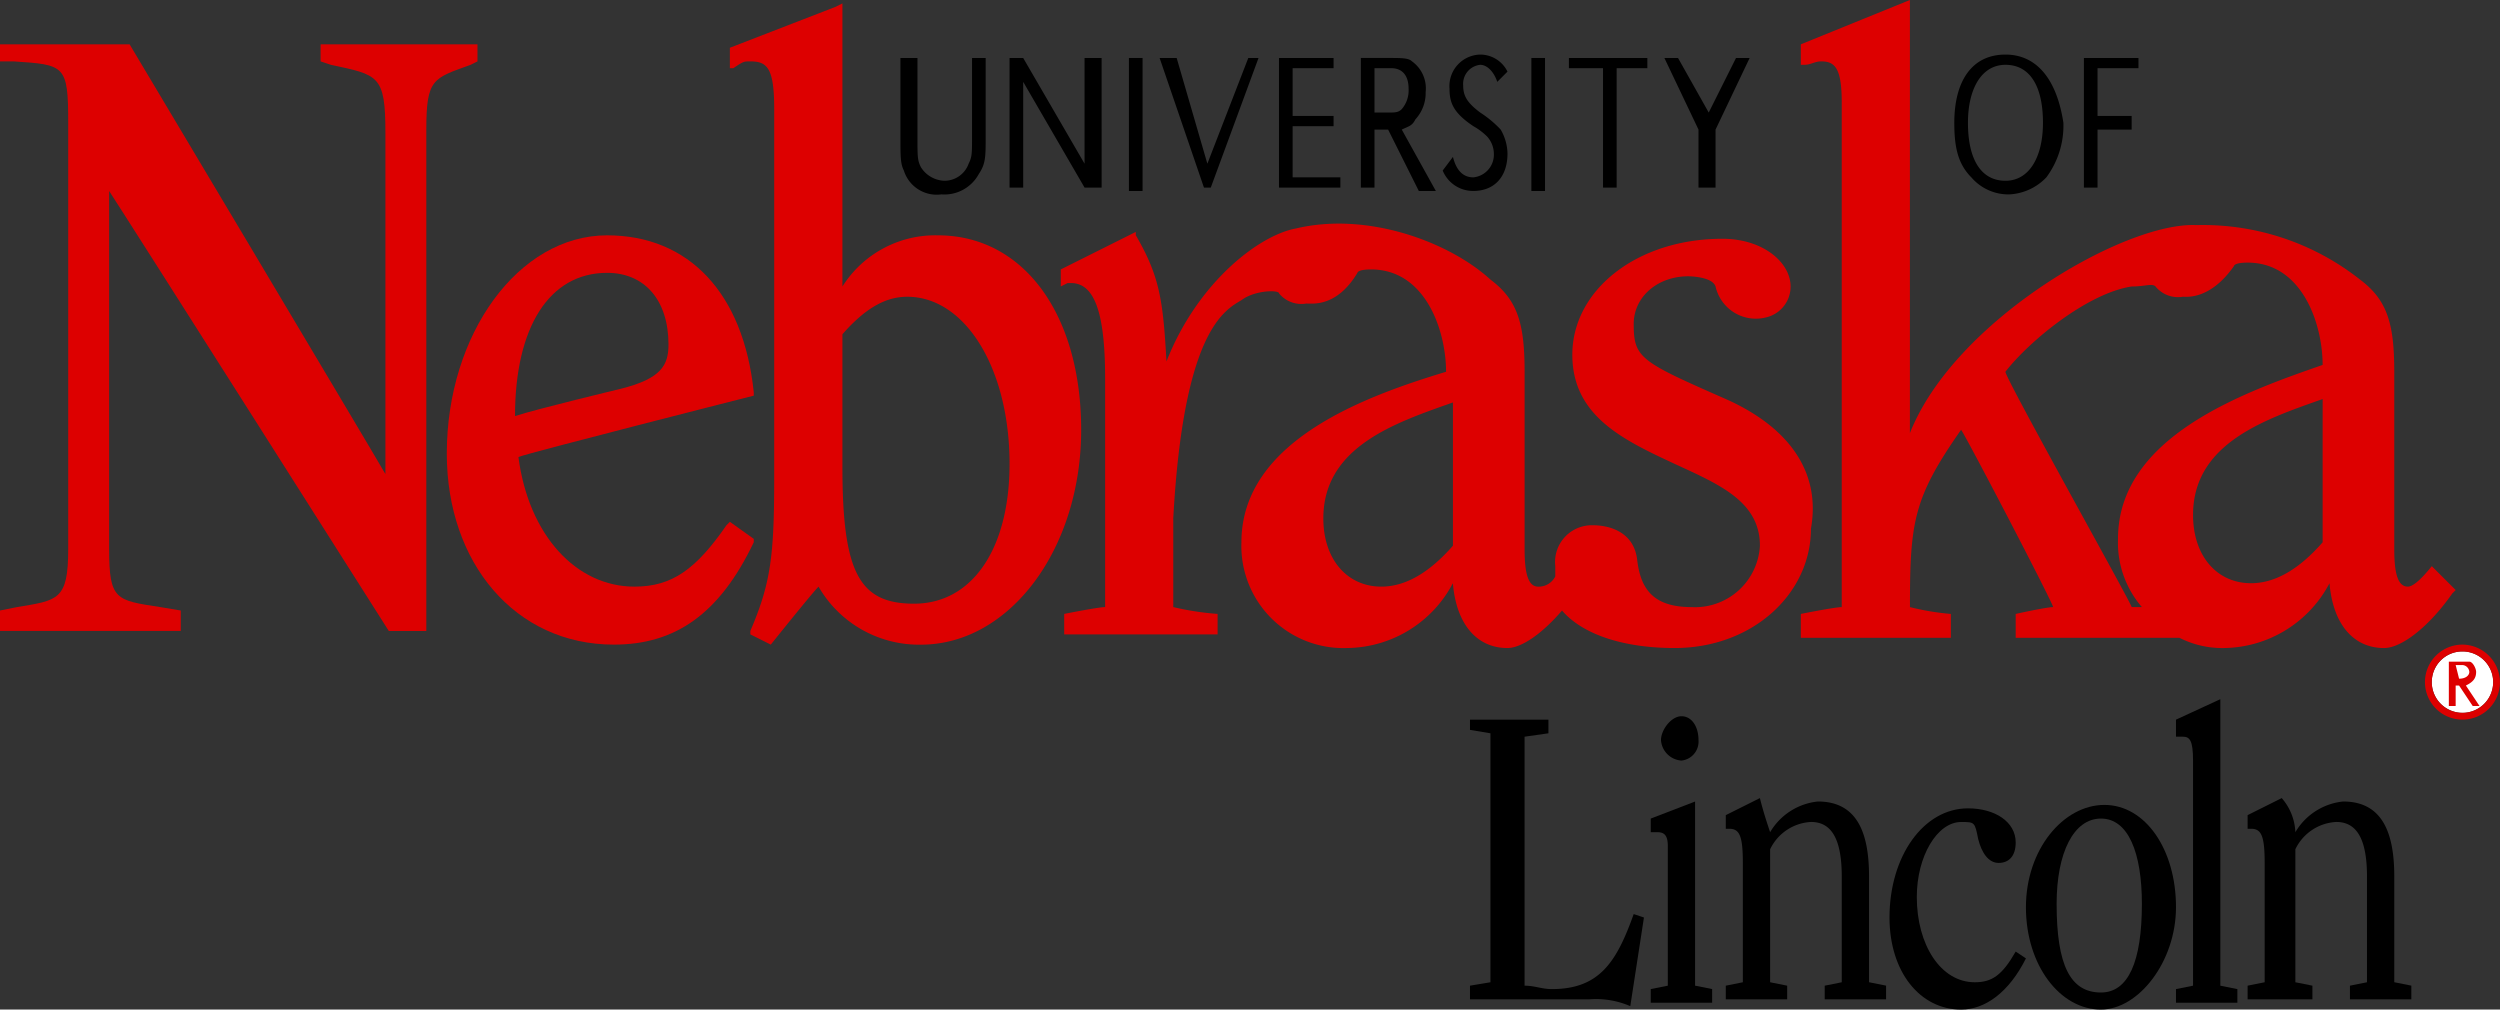 <svg id="R-UNL.HEX" xmlns="http://www.w3.org/2000/svg" width="200" height="80.764" viewBox="0 0 200 80.764">
  <rect x="0" y="0" width="200" height="80.764" fill="#333333" stroke="none"/>
  <path id="Path_114549" data-name="Path 114549" d="M50.576,22.091l-1.91.273V42.282c.819,0,1.364.273,2.183.273,3.82,0,5.184-2.183,6.548-6l.819.273L57.124,43.92a6.921,6.921,0,0,0-3.274-.546H44.3V42.282l1.637-.273V22.091L44.3,21.819V21h6.276Z" transform="translate(73.299 36.572)"/>
  <path id="Path_114550" data-name="Path 114550" d="M53.147,42.455l1.364.273V43.82H49.6V42.728l1.364-.273V31.268c0-.819-.273-1.091-.819-1.091H49.6V29.086l3.547-1.364ZM52.056,24.447a1.761,1.761,0,0,1-1.637-1.637c0-.819.819-1.91,1.637-1.91s1.364.819,1.364,1.91A1.528,1.528,0,0,1,52.056,24.447Z" transform="translate(82.46 36.399)"/>
  <path id="Path_114551" data-name="Path 114551" d="M55.347,26.029a5.026,5.026,0,0,1,3.82-2.456c3.274,0,4.093,2.729,4.093,6v8.458l1.364.273V39.4H59.713V38.307l1.364-.273V29.576c0-3-.819-4.366-2.456-4.366a3.849,3.849,0,0,0-3.274,2.183V38.034l1.364.273V39.4H51.8V38.307l1.364-.273v-9.55c0-2.183-.273-2.729-1.091-2.729H51.8V24.664L54.529,23.3C54.8,24.391,55.074,25.21,55.347,26.029Z" transform="translate(86.263 40.547)"/>
  <path id="Path_114552" data-name="Path 114552" d="M62.33,39.7c-3.274,0-5.73-3-5.73-7.367,0-4.911,2.729-8.731,6.276-8.731,2.183,0,3.82,1.091,3.82,2.729,0,1.091-.546,1.637-1.364,1.637s-1.364-.819-1.637-1.91c-.273-1.364-.273-1.364-1.364-1.364-1.91,0-3.547,2.729-3.547,6,0,3.82,1.91,6.821,4.638,6.821,1.364,0,2.183-.546,3.274-2.456l.819.546C66.15,38.334,64.24,39.7,62.33,39.7Z" transform="translate(94.56 41.066)"/>
  <path id="Path_114553" data-name="Path 114553" d="M69.877,31.413c0,4.638-1.091,7.094-3.274,7.094-2.456,0-3.547-2.183-3.547-7.094,0-4.093,1.364-6.821,3.547-6.821S69.877,27.32,69.877,31.413Zm2.729.273c0-4.638-2.456-8.186-5.73-8.186S60.6,27.047,60.6,31.686s2.729,8.186,6,8.186C69.6,39.871,72.605,36.051,72.605,31.686Z" transform="translate(101.474 40.893)"/>
  <path id="Path_114554" data-name="Path 114554" d="M68.547,43.32l1.364.273v1.091H65V43.592l1.364-.273V25.311c0-1.637-.273-1.91-.819-1.91H65V22.037L68.547,20.4Z" transform="translate(109.079 35.535)"/>
  <path id="Path_114555" data-name="Path 114555" d="M70.92,26.029a5.026,5.026,0,0,1,3.82-2.456c3.274,0,4.093,2.729,4.093,6v8.458l1.364.273V39.4H75.286V38.307l1.364-.273V29.576c0-3-.819-4.366-2.456-4.366a3.849,3.849,0,0,0-3.274,2.183V38.034l1.364.273V39.4H67.1V38.307l1.364-.273v-9.55c0-2.183-.273-2.729-1.091-2.729H67.1V24.664L69.829,23.3A4.411,4.411,0,0,1,70.92,26.029Z" transform="translate(112.709 40.547)"/>
  <path id="Path_114556" data-name="Path 114556" d="M28.964,1.6V7.876c0,1.637,0,1.91.273,2.456a2.3,2.3,0,0,0,1.91,1.091,2.052,2.052,0,0,0,1.91-1.364c.273-.546.273-.819.273-2.183V1.6h1.091V7.876c0,1.637,0,2.183-.546,3a3.134,3.134,0,0,1-3,1.637,2.752,2.752,0,0,1-3-1.91c-.273-.546-.273-1.091-.273-2.729V1.6Z" transform="translate(44.433 3.038)"/>
  <path id="Path_114557" data-name="Path 114557" d="M38.167,11.968H36.8L31.891,3.51v8.458H30.8V1.6h1.091L36.8,10.058V1.6h1.364Z" transform="translate(49.964 3.038)"/>
  <rect id="Rectangle_11107" data-name="Rectangle 11107" width="1.091" height="10.641" transform="translate(90.314 4.638)"/>
  <path id="Path_114558" data-name="Path 114558" d="M39.02,10.058,42.294,1.6h.819l-3.82,10.368h-.546L35.2,1.6h1.364Z" transform="translate(57.569 3.038)"/>
  <path id="Path_114559" data-name="Path 114559" d="M43.066,6.238v.819H39.791V11.15h3.82v.819H38.7V1.6h4.366v.819H39.791v3.82Z" transform="translate(63.619 3.038)"/>
  <path id="Path_114560" data-name="Path 114560" d="M42.191,6.238V2.419h1.364c.819,0,1.364.546,1.364,1.637a2.307,2.307,0,0,1-.546,1.637c-.273.273-.546.273-1.091.273H42.191ZM41.1,11.968h1.091V7.33h1.091l2.456,4.911H47.1L44.374,7.33c.546-.273.819-.273,1.091-.819a3.1,3.1,0,0,0,.819-2.183,2.66,2.66,0,0,0-1.091-2.456c-.273-.273-.819-.273-1.91-.273H41.1V11.968Z" transform="translate(67.768 3.038)"/>
  <path id="Path_114561" data-name="Path 114561" d="M47.866,3.683c-.273-.819-.819-1.364-1.364-1.364a1.528,1.528,0,0,0-1.364,1.637c0,.819.273,1.364,1.364,2.183A8.653,8.653,0,0,1,48.138,7.5a3.944,3.944,0,0,1,.546,1.91c0,1.91-1.091,3-2.729,3A2.622,2.622,0,0,1,43.5,10.777l.819-1.091q.409,1.637,1.637,1.637a1.825,1.825,0,0,0,1.637-1.91,2.084,2.084,0,0,0-.546-1.364,5.091,5.091,0,0,0-1.091-.819c-1.637-1.091-1.91-1.91-1.91-3A2.519,2.519,0,0,1,46.5,1.5a2.43,2.43,0,0,1,2.183,1.364Z" transform="translate(71.916 2.866)"/>
  <rect id="Rectangle_11108" data-name="Rectangle 11108" width="1.091" height="10.641" transform="translate(122.51 4.638)"/>
  <path id="Path_114562" data-name="Path 114562" d="M51.02,11.968H49.929V2.419H47.2V1.6h6.276v.819H51.02Z" transform="translate(78.312 3.038)"/>
  <path id="Path_114563" data-name="Path 114563" d="M56.821,1.6,54.093,7.33v4.638H52.729V7.33L50,1.6h1.091l2.456,4.366L55.73,1.6Z" transform="translate(83.151 3.038)"/>
  <path id="Path_114564" data-name="Path 114564" d="M62.593,2.319c1.91,0,3,1.637,3,4.638,0,2.729-1.091,4.638-3,4.638s-3-1.637-3-4.638C59.591,4.229,60.683,2.319,62.593,2.319Zm0-.819C59.864,1.5,58.5,3.683,58.5,6.957c0,1.91.273,3.274,1.364,4.366a3.909,3.909,0,0,0,3,1.364,4.381,4.381,0,0,0,3-1.364,6.943,6.943,0,0,0,1.364-4.366C66.686,3.41,65.048,1.5,62.593,1.5Z" transform="translate(97.844 2.866)"/>
  <path id="Path_114565" data-name="Path 114565" d="M66.12,6.238V7.33H63.391v4.638H62.3V1.6h4.366v.819H63.391v3.82Z" transform="translate(104.412 3.038)"/>
  <path id="Path_114566" data-name="Path 114566" d="M26.848,1.2V2.564l.819.273c3.82.819,4.366.819,4.366,5.457V35.579C30.941,33.669,11.568,1.2,11.568,1.2H1.2V2.564H2.291c4.093.273,4.366.273,4.366,4.911V41.582c0,4.093-.819,4.093-4.093,4.638L1.2,46.493V48.13H15.661V46.493l-1.637-.273c-3.547-.546-4.093-.546-4.093-4.638V12.933c1.091,1.637,22.374,35.2,22.374,35.2h3V8.021c0-4.093.546-4.093,3.547-5.184l.546-.273V1.2Z" transform="translate(-1.2 2.347)" fill="#d00"/>
  <path id="Path_114567" data-name="Path 114567" d="M39.244,18.554a8.783,8.783,0,0,0-7.64,4.093V0l-.546.273L22.6,3.547V5.184h.273c.819-.546.819-.546,1.364-.546,1.364,0,1.91.546,1.91,3.82V37.926c0,6.276-.273,8.458-1.91,12.278v.273l1.637.819s3.274-4.093,3.82-4.638A9.272,9.272,0,0,0,37.88,51.3c7.094,0,12.824-7.64,12.824-17.19C50.7,24.829,46.065,18.554,39.244,18.554Zm-1.91,29.468c-4.366,0-5.73-2.456-5.73-10.914V26.467c1.91-2.183,3.547-3,5.184-3,4.638,0,8.186,5.73,8.186,13.37C44.974,43.656,41.972,48.022,37.334,48.022Z" transform="translate(35.79 0.273)" fill="#d00"/>
  <path id="Path_114568" data-name="Path 114568" d="M104.477,45.193h0c-1.091,1.364-1.637,1.637-1.91,1.637-.819,0-1.091-1.091-1.091-3V29.641c0-3.82-.546-5.73-2.729-7.367a20.283,20.283,0,0,0-13.1-4.366c-5.73-.273-19.372,7.64-22.92,16.644V-.1L54,3.447V5.084h.273c.546,0,.819-.273,1.364-.273,1.091,0,1.637.546,1.637,3.274V48.468c-.546,0-3.274.546-3.274.546v1.91H66.005v-1.91a20.149,20.149,0,0,1-3.274-.546c0-6.821.273-8.731,4.093-14.188.546.819,7.094,13.37,7.367,14.188-.546,0-3,.546-3,.546v1.91h13.1a7.553,7.553,0,0,0,3.547.819,9.675,9.675,0,0,0,8.458-5.184c.273,3.274,1.91,5.184,4.366,5.184,1.364,0,3.547-1.637,5.457-4.366l.273-.273Zm-25.1-2.183a7.865,7.865,0,0,0,1.91,5.457h-.819c0-.273-10.1-18.281-10.1-18.827,1.91-2.456,6.548-6.276,10.1-6.821,1.091,0,1.637-.273,1.91,0a2.307,2.307,0,0,0,2.183.819c.273,0,2.183.273,4.093-2.456,0,0,0-.273,1.091-.273,4.366,0,6,4.911,6,8.186C89.471,31.278,79.375,34.825,79.375,43.01Zm16.371.273q-2.865,3.274-5.73,3.274c-2.729,0-4.638-2.183-4.638-5.457,0-5.73,5.73-7.64,10.368-9.277h0C95.746,32.915,95.746,43.01,95.746,43.283Z" transform="translate(90.065 0.1)" fill="#d00"/>
  <path id="Path_114569" data-name="Path 114569" d="M36.947,29.72l-.273.273c-2.456,3.547-4.366,4.911-7.367,4.911-4.638,0-8.458-4.093-9.277-10.368.546-.273,18.827-4.911,18.827-4.911v-.273C38.038,11.438,33.672,6.8,27.124,6.8,20.03,6.8,14.3,14.713,14.3,24.262c0,8.731,5.457,15.28,13.37,15.28,4.911,0,8.458-2.456,11.187-8.186v-.273ZM27.124,9.8c3,0,4.911,2.183,4.911,5.73,0,1.637-.546,2.729-3.82,3.547,0,0-6.821,1.637-8.458,2.183C19.757,14.167,22.486,9.8,27.124,9.8Z" transform="translate(21.444 12.027)" fill="#d00"/>
  <path id="Path_114570" data-name="Path 114570" d="M85.506,20.487c-6.821-3-7.367-3.274-7.367-6,0-2.183,1.91-3.82,4.366-3.82,0,0,1.91,0,2.183.819a3.305,3.305,0,0,0,4.093,2.456,2.532,2.532,0,0,0,1.91-2.456c0-1.91-2.183-3.82-5.457-3.82-6.821,0-12.005,4.093-12.005,9.277,0,4.911,4.093,6.821,8.186,8.731,3.547,1.637,6.821,3,6.821,6.548a5.2,5.2,0,0,1-5.457,4.911c-3,0-4.093-1.364-4.366-3.82-.273-2.183-2.183-2.729-3.547-2.729a2.943,2.943,0,0,0-3,3.274v.819a1.485,1.485,0,0,1-1.364.819c-.819,0-1.091-1.091-1.091-3V18.3c0-3.82-.546-5.73-2.729-7.367-3.274-3-9.823-5.457-15.553-4.093-3,.546-7.913,4.366-10.368,10.641-.273-4.911-.546-6.821-2.456-10.1V7.118l-6,3v1.364l.546-.273h.273c1.91,0,2.729,2.456,2.729,7.64V37.131c-.546,0-3.274.546-3.274.546v1.637H44.851V37.677a22.692,22.692,0,0,1-3.547-.546V30.037c.819-15.007,4.093-16.644,5.457-17.462,1.091-.819,3-.819,3-.546a2.307,2.307,0,0,0,2.183.819c.546,0,2.456.273,4.093-2.456,0,0,0-.273,1.091-.273,4.366,0,6,4.911,6,8.186h0c-6.276,1.91-16.371,5.457-16.371,13.643a8.169,8.169,0,0,0,8.458,8.458,9.675,9.675,0,0,0,8.458-5.184c.273,3.274,1.91,5.184,4.366,5.184,1.091,0,2.729-1.091,4.366-3,1.637,1.91,4.911,3,9,3,6.276,0,10.914-4.366,10.914-9.55C93.146,26.217,90.417,22.67,85.506,20.487ZM63.678,32.22q-2.865,3.274-5.73,3.274c-2.729,0-4.638-2.183-4.638-5.457,0-5.73,5.73-7.64,10.368-9.277h0Z" transform="translate(52.557 11.436)" fill="#d00"/>
  <path id="Path_114571" data-name="Path 114571" d="M72.5,21.456A2.456,2.456,0,1,0,74.956,19,2.445,2.445,0,0,0,72.5,21.456" transform="translate(122.043 33.115)" fill="#fff"/>
  <path id="Path_114572" data-name="Path 114572" d="M78.3,21.8a3,3,0,1,1-3-3,3.028,3.028,0,0,1,3,3m-5.457,0A2.456,2.456,0,1,0,75.3,19.346,2.445,2.445,0,0,0,72.846,21.8m1.364-1.637h1.637c.273,0,.546.546.546.819,0,.546-.273.819-.819,1.091l1.091,1.637H76.12l-1.091-1.637h-.273v1.637H74.21Zm.819,1.364c.546,0,.819-.273.819-.546a.587.587,0,0,0-.546-.546h-.546l.273,1.091Z" transform="translate(121.697 32.769)" fill="#d00"/>
</svg>